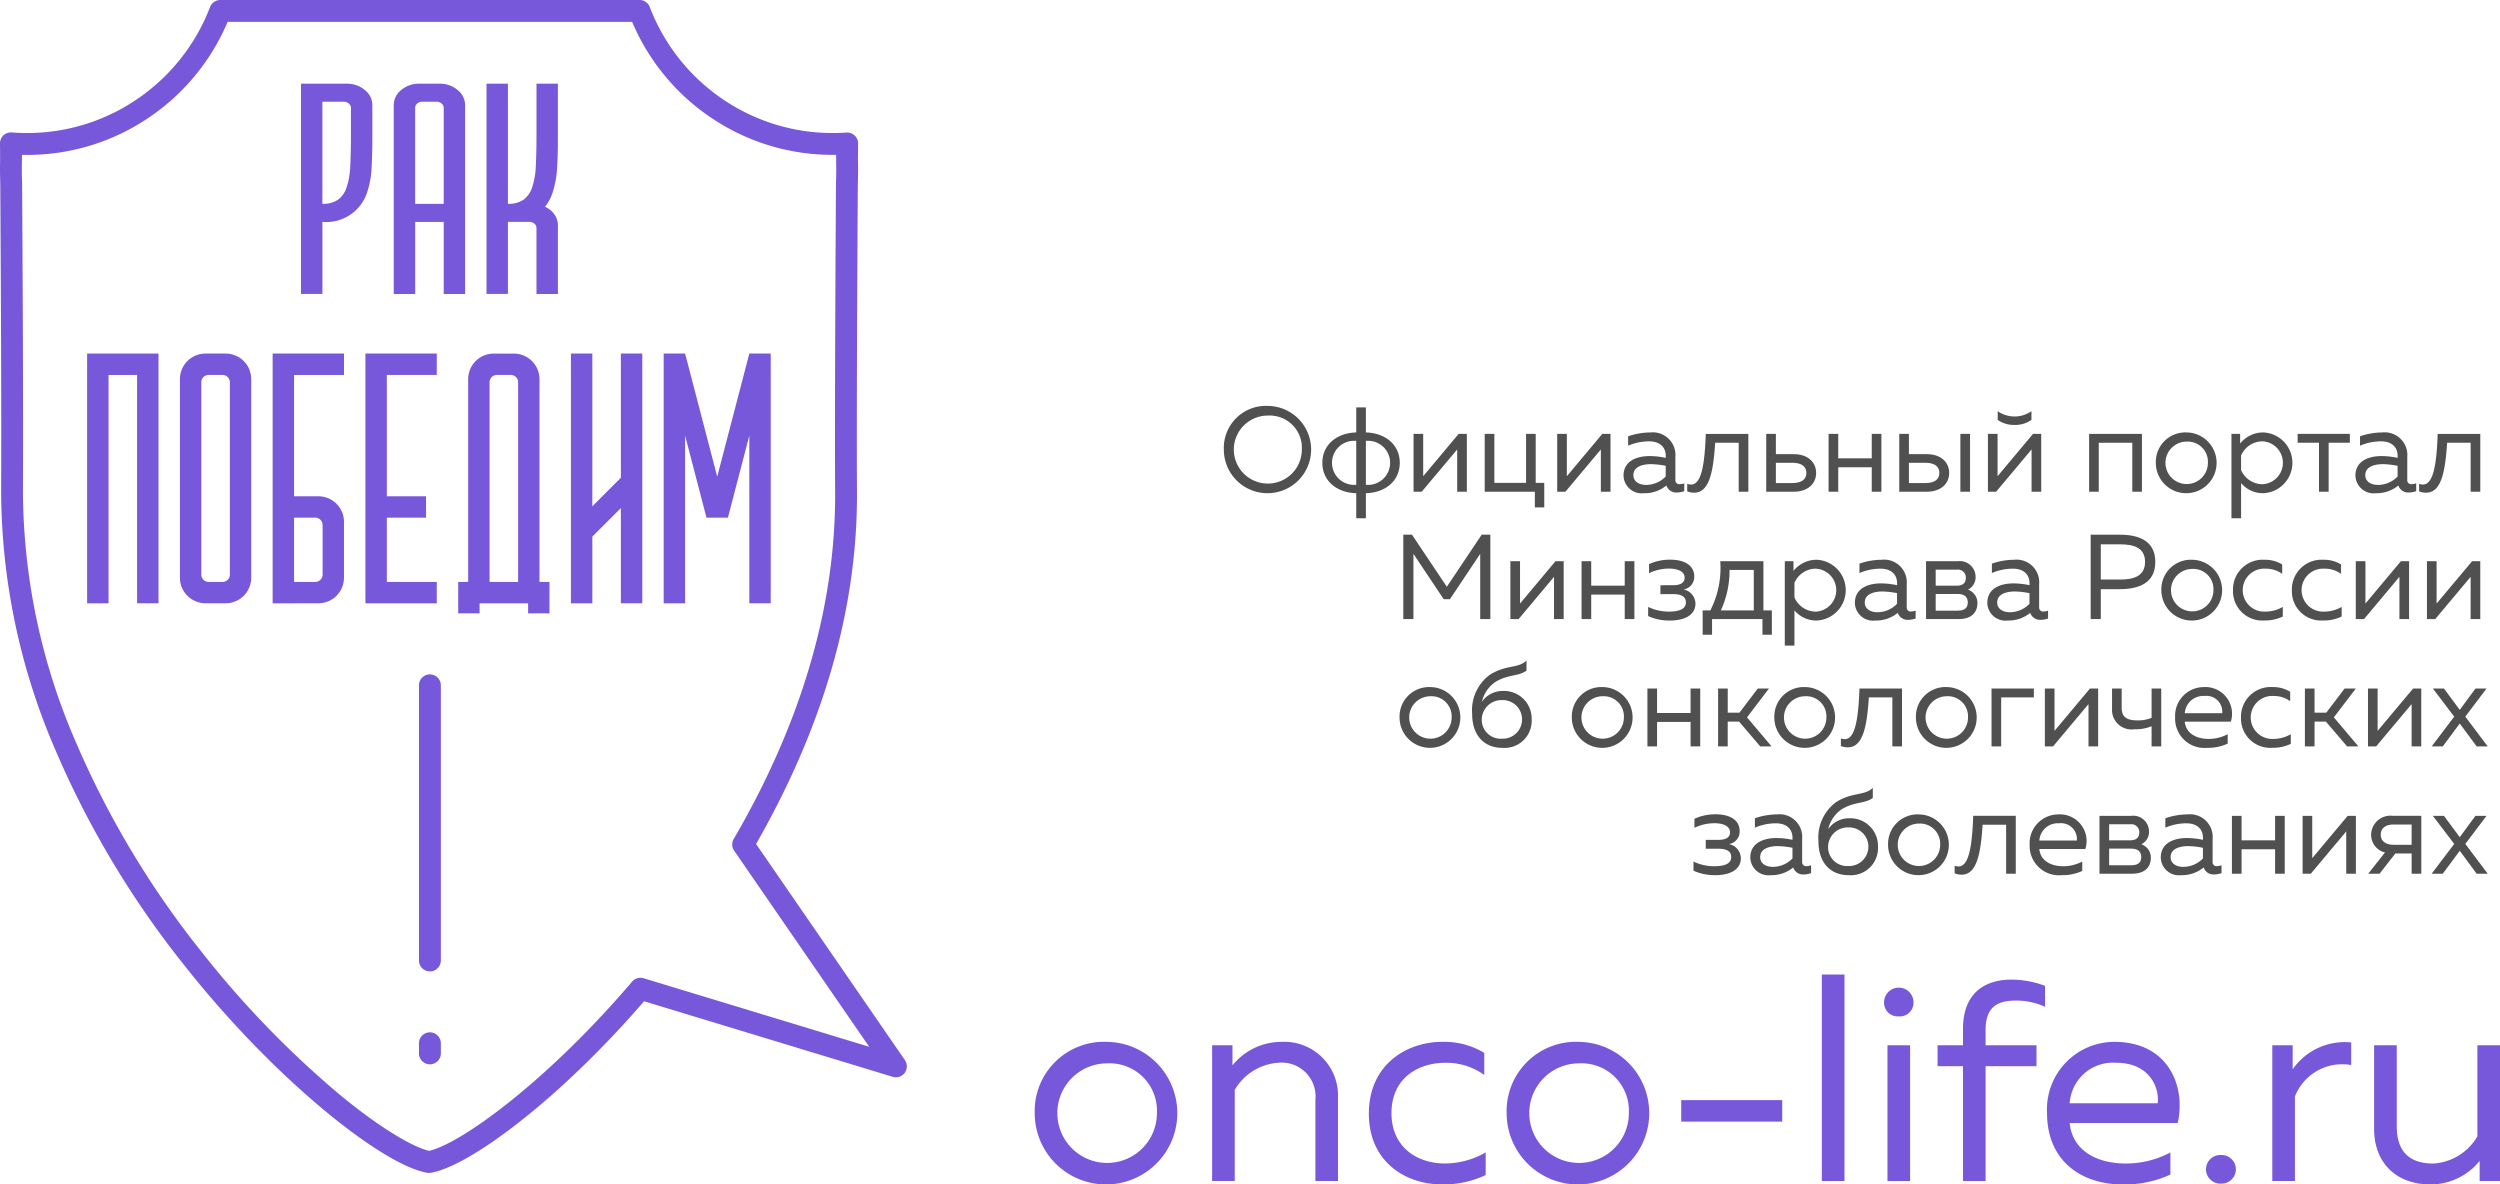 <?xml version="1.0" encoding="UTF-8"?> <svg xmlns="http://www.w3.org/2000/svg" xmlns:xlink="http://www.w3.org/1999/xlink" id="onco-life" width="253.285" height="120" viewBox="0 0 253.285 120"> <defs> <clipPath id="clip-path"> <rect id="Rectangle_321" data-name="Rectangle 321" width="253.285" height="120" fill="none"></rect> </clipPath> </defs> <g id="Group_96" data-name="Group 96" transform="translate(0 0)" clip-path="url(#clip-path)"> <path id="Path_4219" data-name="Path 4219" d="M117.691,37.553a4.422,4.422,0,1,1-4.47,4.423,4.264,4.264,0,0,1,4.47-4.423m0,.978a3.445,3.445,0,1,0,3.433,3.445,3.266,3.266,0,0,0-3.433-3.445" transform="translate(10.77 3.572)" fill="#505050"></path> <path id="Path_4220" data-name="Path 4220" d="M125.769,48.925V46.384c-1.942-.049-3.432-1.221-3.432-3.078s1.49-3.029,3.432-3.078V37.687h.977v2.541c1.942.049,3.433,1.221,3.433,3.078s-1.492,3.029-3.433,3.078v2.541Zm0-3.4V41.083a2.234,2.234,0,1,0,0,4.446m.977,0a2.234,2.234,0,1,0,0-4.446Z" transform="translate(11.637 3.585)" fill="#505050"></path> <path id="Path_4221" data-name="Path 4221" d="M130.773,46V40.141h.978v4.287l3.591-4.287h.831V46h-.978V41.717L131.6,46Z" transform="translate(12.439 3.818)" fill="#505050"></path> <path id="Path_4222" data-name="Path 4222" d="M142.437,47.592V46h-5.081V40.141h.978V45.1h3.213v-4.96h.976V45.1h.867v2.491Z" transform="translate(13.065 3.818)" fill="#505050"></path> <path id="Path_4223" data-name="Path 4223" d="M144.063,46V40.141h.978v4.287l3.591-4.287h.831V46h-.978V41.717L144.894,46Z" transform="translate(13.703 3.818)" fill="#505050"></path> <path id="Path_4224" data-name="Path 4224" d="M155.9,45.247a1.5,1.5,0,0,0,.452-.085v.794a2.164,2.164,0,0,1-.734.135,1.038,1.038,0,0,1-1.074-.709,3.446,3.446,0,0,1-2.284.782A1.841,1.841,0,0,1,150.2,44.38c0-1.515,1.392-1.979,2.651-1.979a8.013,8.013,0,0,1,1.624.183v-.207c0-.879-.6-1.466-1.673-1.466a5.376,5.376,0,0,0-2.138.44V40.4a6.947,6.947,0,0,1,2.235-.391,2.3,2.3,0,0,1,2.553,2.491v2.3a.4.4,0,0,0,.452.451m-3.432.073a2.763,2.763,0,0,0,2-.855V43.391a8.191,8.191,0,0,0-1.49-.171c-.854,0-1.783.255-1.783,1.112,0,.683.622.989,1.27.989" transform="translate(14.287 3.805)" fill="#505050"></path> <path id="Path_4225" data-name="Path 4225" d="M156.8,46.1a1.959,1.959,0,0,1-.709-.135V45.2a1.153,1.153,0,0,0,.391.073c1.038,0,1.38-1.978,1.489-5.13h4.313V46h-.978v-4.96h-2.382c-.195,3.005-.61,5.057-2.125,5.057" transform="translate(14.848 3.818)" fill="#505050"></path> <path id="Path_4226" data-name="Path 4226" d="M163.4,46V40.141h.978v2.052h1.808c1.429,0,2.272.818,2.272,1.906S167.615,46,166.186,46Zm.978-.879h1.685c.855,0,1.405-.33,1.405-1.026s-.55-1.026-1.405-1.026h-1.685Z" transform="translate(15.543 3.818)" fill="#505050"></path> <path id="Path_4227" data-name="Path 4227" d="M169.17,46V40.141h.978V42.62h3.395V40.141h.978V46h-.978V43.525h-3.395V46Z" transform="translate(16.091 3.818)" fill="#505050"></path> <path id="Path_4228" data-name="Path 4228" d="M175.709,46V40.141h.978v2.052h1.807c1.43,0,2.272.818,2.272,1.906S179.924,46,178.494,46Zm.978-.879h1.685c.854,0,1.4-.331,1.4-1.026s-.55-1.026-1.4-1.026h-1.685Zm5.215-4.984h.978V46H181.9Z" transform="translate(16.713 3.818)" fill="#505050"></path> <path id="Path_4229" data-name="Path 4229" d="M183.91,46.2V40.34h.978v4.287l3.591-4.287h.831V46.2h-.978V41.916L184.741,46.2Zm2.7-6.767a2.83,2.83,0,0,1-1.711-.514v-.879a2.99,2.99,0,0,0,3.421,0v.879a2.832,2.832,0,0,1-1.711.514" transform="translate(17.494 3.619)" fill="#505050"></path> <path id="Path_4230" data-name="Path 4230" d="M193.273,46V40.141h5.351V46h-.978v-4.96H194.25V46Z" transform="translate(18.384 3.818)" fill="#505050"></path> <path id="Path_4231" data-name="Path 4231" d="M202.571,40.007a3.079,3.079,0,1,1-3.127,3.078,2.991,2.991,0,0,1,3.127-3.078m0,.929a2.15,2.15,0,1,0,2.15,2.15,2.044,2.044,0,0,0-2.15-2.15" transform="translate(18.971 3.805)" fill="#505050"></path> <path id="Path_4232" data-name="Path 4232" d="M209.69,40.007a3.082,3.082,0,0,1,0,6.156,2.886,2.886,0,0,1-2.273-1.026V48.7h-.977V40.154h.88v.977a3,3,0,0,1,2.37-1.124m-.111.9a2.377,2.377,0,0,0-2.163,1.441v1.466a2.377,2.377,0,0,0,2.163,1.441,2.177,2.177,0,0,0,0-4.349" transform="translate(19.637 3.805)" fill="#505050"></path> <path id="Path_4233" data-name="Path 4233" d="M214.728,46v-4.96h-2.163v-.9h5.289v.9h-2.149V46Z" transform="translate(20.219 3.818)" fill="#505050"></path> <path id="Path_4234" data-name="Path 4234" d="M223.615,45.247a1.493,1.493,0,0,0,.451-.085v.794a2.162,2.162,0,0,1-.733.135,1.039,1.039,0,0,1-1.075-.709,3.44,3.44,0,0,1-2.283.782,1.84,1.84,0,0,1-2.064-1.784c0-1.515,1.392-1.979,2.65-1.979a8,8,0,0,1,1.624.183v-.207c0-.879-.6-1.466-1.673-1.466a5.366,5.366,0,0,0-2.137.44V40.4a6.941,6.941,0,0,1,2.235-.391,2.3,2.3,0,0,1,2.553,2.491v2.3a.4.4,0,0,0,.452.451m-3.433.073a2.76,2.76,0,0,0,2-.855V43.391a8.179,8.179,0,0,0-1.489-.171c-.855,0-1.784.255-1.784,1.112,0,.683.623.989,1.27.989" transform="translate(20.728 3.805)" fill="#505050"></path> <path id="Path_4235" data-name="Path 4235" d="M224.51,46.1a1.958,1.958,0,0,1-.707-.135V45.2a1.142,1.142,0,0,0,.39.073c1.038,0,1.381-1.978,1.49-5.13H230V46h-.978v-4.96h-2.382c-.195,3.005-.61,5.057-2.126,5.057" transform="translate(21.288 3.818)" fill="#505050"></path> <path id="Path_4236" data-name="Path 4236" d="M138.643,49.466v8.551h-1.026V51.408L134.552,56h-.635l-3.066-4.593v6.608h-1.026V49.466h.879l3.531,5.277,3.53-5.277Z" transform="translate(12.349 4.705)" fill="#505050"></path> <path id="Path_4237" data-name="Path 4237" d="M139.732,57.783V51.92h.978v4.287L144.3,51.92h.831v5.863h-.978V53.5l-3.591,4.287Z" transform="translate(13.291 4.939)" fill="#505050"></path> <path id="Path_4238" data-name="Path 4238" d="M146.316,57.783V51.92h.978V54.4h3.395V51.92h.978v5.863h-.978V55.3h-3.395v2.479Z" transform="translate(13.918 4.939)" fill="#505050"></path> <path id="Path_4239" data-name="Path 4239" d="M154.638,57.943a5.1,5.1,0,0,1-2.162-.452v-.928a4.787,4.787,0,0,0,2.04.476c.928,0,1.784-.171,1.784-.929,0-.721-.71-.843-1.3-.843h-1.282v-.9H155c.659,0,1.172-.2,1.172-.757,0-.648-.7-.93-1.611-.93a4.724,4.724,0,0,0-1.992.465v-.917a5.121,5.121,0,0,1,2.1-.452c1.636,0,2.479.671,2.479,1.7a1.288,1.288,0,0,1-1.086,1.32,1.49,1.49,0,0,1,1.208,1.429c0,1.112-1.014,1.723-2.638,1.723" transform="translate(14.504 4.925)" fill="#505050"></path> <path id="Path_4240" data-name="Path 4240" d="M157.52,59.37V56.9h.782a9.444,9.444,0,0,0,1-4.984h4.374V56.9h.855V59.37h-.953V57.782h-5.105V59.37Zm1.844-2.467H162.7V52.8h-2.455a9.651,9.651,0,0,1-.88,4.1" transform="translate(14.983 4.939)" fill="#505050"></path> <path id="Path_4241" data-name="Path 4241" d="M168.368,51.786a3.082,3.082,0,0,1,0,6.156,2.882,2.882,0,0,1-2.272-1.026v3.568h-.977V51.933H166v.977a3,3,0,0,1,2.37-1.124m-.111.9a2.374,2.374,0,0,0-2.162,1.441V55.6a2.374,2.374,0,0,0,2.162,1.441,2.177,2.177,0,0,0,0-4.349" transform="translate(15.706 4.926)" fill="#505050"></path> <path id="Path_4242" data-name="Path 4242" d="M177.307,57.026a1.493,1.493,0,0,0,.451-.085v.794a2.162,2.162,0,0,1-.733.135,1.039,1.039,0,0,1-1.075-.709,3.44,3.44,0,0,1-2.283.782,1.84,1.84,0,0,1-2.064-1.784c0-1.515,1.392-1.979,2.65-1.979a8,8,0,0,1,1.624.183v-.207c0-.879-.6-1.466-1.673-1.466a5.366,5.366,0,0,0-2.137.44v-.953a6.941,6.941,0,0,1,2.235-.391,2.3,2.3,0,0,1,2.553,2.491v2.3a.4.4,0,0,0,.452.451m-3.433.073a2.76,2.76,0,0,0,2-.855V55.17A8.179,8.179,0,0,0,174.388,55c-.855,0-1.784.256-1.784,1.112,0,.683.623.989,1.27.989" transform="translate(16.323 4.926)" fill="#505050"></path> <path id="Path_4243" data-name="Path 4243" d="M178.185,57.783V51.92H181.4a1.6,1.6,0,0,1,1.807,1.588,1.393,1.393,0,0,1-.781,1.294,1.408,1.408,0,0,1,.965,1.356c0,.965-.623,1.625-1.893,1.625Zm.978-3.384H181.3c.513,0,.916-.195.916-.794a.8.8,0,0,0-.916-.83h-2.138Zm0,2.529h2.2c.61,0,1.05-.183,1.05-.83,0-.7-.526-.855-1.014-.855h-2.235Z" transform="translate(16.949 4.939)" fill="#505050"></path> <path id="Path_4244" data-name="Path 4244" d="M189.559,57.026a1.493,1.493,0,0,0,.451-.085v.794a2.162,2.162,0,0,1-.733.135,1.039,1.039,0,0,1-1.075-.709,3.44,3.44,0,0,1-2.283.782,1.84,1.84,0,0,1-2.064-1.784c0-1.515,1.392-1.979,2.65-1.979a8,8,0,0,1,1.624.183v-.207c0-.879-.6-1.466-1.673-1.466a5.366,5.366,0,0,0-2.137.44v-.953a6.941,6.941,0,0,1,2.235-.391,2.3,2.3,0,0,1,2.553,2.491v2.3a.4.4,0,0,0,.452.451m-3.433.073a2.76,2.76,0,0,0,2-.855V55.17A8.179,8.179,0,0,0,186.64,55c-.855,0-1.784.256-1.784,1.112,0,.683.623.989,1.27.989" transform="translate(17.488 4.926)" fill="#505050"></path> <path id="Path_4245" data-name="Path 4245" d="M196.335,49.465c1.98,0,3.629.623,3.629,2.761s-1.649,2.761-3.629,2.761h-1.892v3.03h-1.026V49.465Zm.049.978h-1.942V54.01h1.942c1.392,0,2.541-.342,2.541-1.784s-1.136-1.783-2.541-1.783" transform="translate(18.398 4.705)" fill="#505050"></path> <path id="Path_4246" data-name="Path 4246" d="M203.083,51.786a3.079,3.079,0,1,1-3.127,3.078,2.991,2.991,0,0,1,3.127-3.078m0,.929a2.15,2.15,0,1,0,2.15,2.15,2.044,2.044,0,0,0-2.15-2.15" transform="translate(19.02 4.926)" fill="#505050"></path> <path id="Path_4247" data-name="Path 4247" d="M209.76,51.786a3.309,3.309,0,0,1,1.808.476v.953a2.8,2.8,0,0,0-1.686-.526,2.178,2.178,0,1,0-.023,4.349,3.544,3.544,0,0,0,1.771-.476v.977a4.242,4.242,0,0,1-1.905.4,2.964,2.964,0,0,1-3.139-3.054,3.008,3.008,0,0,1,3.175-3.1" transform="translate(19.65 4.926)" fill="#505050"></path> <path id="Path_4248" data-name="Path 4248" d="M215.206,51.786a3.309,3.309,0,0,1,1.808.476v.953a2.8,2.8,0,0,0-1.686-.526,2.178,2.178,0,1,0-.023,4.349,3.544,3.544,0,0,0,1.771-.476v.977a4.243,4.243,0,0,1-1.906.4,2.964,2.964,0,0,1-3.139-3.054,3.009,3.009,0,0,1,3.175-3.1" transform="translate(20.168 4.926)" fill="#505050"></path> <path id="Path_4249" data-name="Path 4249" d="M217.943,57.783V51.92h.978v4.287l3.591-4.287h.831v5.863h-.978V53.5l-3.591,4.287Z" transform="translate(20.731 4.939)" fill="#505050"></path> <path id="Path_4250" data-name="Path 4250" d="M224.527,57.783V51.92h.978v4.287L229.1,51.92h.83v5.863h-.977V53.5l-3.591,4.287Z" transform="translate(21.357 4.939)" fill="#505050"></path> <path id="Path_4251" data-name="Path 4251" d="M132.606,63.564a3.079,3.079,0,1,1-3.127,3.078,2.991,2.991,0,0,1,3.127-3.078m0,.929a2.15,2.15,0,1,0,2.15,2.15,2.045,2.045,0,0,0-2.15-2.15" transform="translate(12.316 6.046)" fill="#505050"></path> <path id="Path_4252" data-name="Path 4252" d="M139.236,69.954c-1.771,0-3.041-1.209-3.041-3.433A4.479,4.479,0,0,1,138,62.539c1.685-1.038,2.845-.6,3.7-1.429v1.026c-.842.6-1.784.342-3.127,1.124a3.369,3.369,0,0,0-1.393,2.028,2.585,2.585,0,0,1,2.162-1.1,2.806,2.806,0,0,1,2.883,2.858,2.755,2.755,0,0,1-2.994,2.908m-.023-.929a1.956,1.956,0,1,0,0-3.908,2,2,0,0,0-2.04,1.954,1.916,1.916,0,0,0,2.04,1.955" transform="translate(12.955 5.813)" fill="#505050"></path> <path id="Path_4253" data-name="Path 4253" d="M148.541,63.564a3.079,3.079,0,1,1-3.127,3.078,2.991,2.991,0,0,1,3.127-3.078m0,.929a2.15,2.15,0,1,0,2.15,2.15,2.045,2.045,0,0,0-2.15-2.15" transform="translate(13.832 6.046)" fill="#505050"></path> <path id="Path_4254" data-name="Path 4254" d="M152.409,69.561V63.7h.978v2.479h3.395V63.7h.978v5.863h-.978V67.082h-3.395v2.479Z" transform="translate(14.497 6.059)" fill="#505050"></path> <path id="Path_4255" data-name="Path 4255" d="M158.948,69.561V63.7h.978v2.443h1.185l1.856-2.443H164.1l-2.223,2.92,2.491,2.944h-1.148l-2.151-2.517h-1.147v2.517Z" transform="translate(15.119 6.059)" fill="#505050"></path> <path id="Path_4256" data-name="Path 4256" d="M167.276,63.564a3.079,3.079,0,1,1-3.127,3.078,2.991,2.991,0,0,1,3.127-3.078m0,.929a2.15,2.15,0,1,0,2.15,2.15,2.044,2.044,0,0,0-2.15-2.15" transform="translate(15.614 6.046)" fill="#505050"></path> <path id="Path_4257" data-name="Path 4257" d="M171.016,69.659a1.957,1.957,0,0,1-.707-.135v-.77a1.142,1.142,0,0,0,.39.073c1.038,0,1.381-1.978,1.49-5.13H176.5v5.863h-.978V64.6h-2.382c-.195,3.005-.61,5.057-2.126,5.057" transform="translate(16.2 6.059)" fill="#505050"></path> <path id="Path_4258" data-name="Path 4258" d="M180.377,63.564a3.079,3.079,0,1,1-3.128,3.078,2.991,2.991,0,0,1,3.128-3.078m0,.929a2.15,2.15,0,1,0,2.15,2.15,2.045,2.045,0,0,0-2.15-2.15" transform="translate(16.86 6.046)" fill="#505050"></path> <path id="Path_4259" data-name="Path 4259" d="M184.245,69.561V63.7h4.288v.9h-3.311v4.96Z" transform="translate(17.525 6.059)" fill="#505050"></path> <path id="Path_4260" data-name="Path 4260" d="M189.178,69.561V63.7h.978v4.287l3.591-4.287h.83v5.863H193.6V65.274l-3.591,4.287Z" transform="translate(17.995 6.059)" fill="#505050"></path> <path id="Path_4261" data-name="Path 4261" d="M199.4,69.561v-2.04a4.42,4.42,0,0,1-1.747.306,1.979,1.979,0,0,1-2.259-2.1V63.7h.976v1.955c0,.989.6,1.27,1.577,1.27a3.58,3.58,0,0,0,1.453-.257V63.7h.978v5.863Z" transform="translate(18.586 6.059)" fill="#505050"></path> <path id="Path_4262" data-name="Path 4262" d="M204.147,63.564a2.7,2.7,0,0,1,2.725,3.505h-4.666c.123,1.233,1.234,1.747,2.419,1.747a4.1,4.1,0,0,0,1.93-.476v.953a4.693,4.693,0,0,1-2.076.427,2.971,2.971,0,0,1-3.249-3.078,2.915,2.915,0,0,1,2.918-3.077m.061.9a1.873,1.873,0,0,0-2,1.747H206a1.606,1.606,0,0,0-1.8-1.747" transform="translate(19.141 6.046)" fill="#505050"></path> <path id="Path_4263" data-name="Path 4263" d="M210.5,63.564a3.3,3.3,0,0,1,1.807.476v.953a2.8,2.8,0,0,0-1.685-.526,2.178,2.178,0,1,0-.024,4.349,3.544,3.544,0,0,0,1.771-.476v.977a4.239,4.239,0,0,1-1.906.4,2.964,2.964,0,0,1-3.139-3.054,3.009,3.009,0,0,1,3.176-3.1" transform="translate(19.721 6.046)" fill="#505050"></path> <path id="Path_4264" data-name="Path 4264" d="M213.235,69.561V63.7h.978v2.443H215.4l1.856-2.443h1.136l-2.223,2.92,2.491,2.944h-1.148l-2.151-2.517h-1.147v2.517Z" transform="translate(20.283 6.059)" fill="#505050"></path> <path id="Path_4265" data-name="Path 4265" d="M219.071,69.561V63.7h.978v4.287L223.64,63.7h.83v5.863h-.977V65.274L219.9,69.561Z" transform="translate(20.838 6.059)" fill="#505050"></path> <path id="Path_4266" data-name="Path 4266" d="M230.521,63.7l-2.15,2.846,2.271,3.017H229.52l-1.711-2.321-1.723,2.321h-1.124l2.284-3.017L225.086,63.7h1.123l1.6,2.162L229.4,63.7Z" transform="translate(21.399 6.059)" fill="#505050"></path> <path id="Path_4267" data-name="Path 4267" d="M158.834,81.5a5.1,5.1,0,0,1-2.163-.452v-.928a4.789,4.789,0,0,0,2.041.476c.928,0,1.783-.171,1.783-.929,0-.721-.709-.843-1.3-.843h-1.282v-.9H159.2c.66,0,1.173-.2,1.173-.757,0-.648-.7-.93-1.612-.93a4.724,4.724,0,0,0-1.992.465v-.917a5.125,5.125,0,0,1,2.1-.452c1.637,0,2.48.671,2.48,1.7a1.288,1.288,0,0,1-1.087,1.32,1.49,1.49,0,0,1,1.209,1.429c0,1.112-1.014,1.723-2.638,1.723" transform="translate(14.903 7.166)" fill="#505050"></path> <path id="Path_4268" data-name="Path 4268" d="M167.632,80.583a1.5,1.5,0,0,0,.452-.085v.794a2.164,2.164,0,0,1-.734.135,1.038,1.038,0,0,1-1.074-.709,3.446,3.446,0,0,1-2.284.782,1.841,1.841,0,0,1-2.064-1.784c0-1.515,1.392-1.979,2.651-1.979a8.014,8.014,0,0,1,1.624.183v-.207c0-.879-.6-1.466-1.673-1.466a5.376,5.376,0,0,0-2.138.44v-.953a6.947,6.947,0,0,1,2.235-.391,2.3,2.3,0,0,1,2.553,2.491v2.3a.4.4,0,0,0,.452.451m-3.432.073a2.763,2.763,0,0,0,2-.855V78.727a8.192,8.192,0,0,0-1.49-.171c-.854,0-1.783.255-1.783,1.112,0,.683.622.989,1.27.989" transform="translate(15.403 7.167)" fill="#505050"></path> <path id="Path_4269" data-name="Path 4269" d="M171.273,81.733c-1.771,0-3.041-1.209-3.041-3.433a4.48,4.48,0,0,1,1.807-3.982c1.688-1.038,2.847-.6,3.7-1.429v1.026c-.842.6-1.783.342-3.127,1.124a3.382,3.382,0,0,0-1.393,2.028,2.586,2.586,0,0,1,2.163-1.1,2.805,2.805,0,0,1,2.882,2.858,2.755,2.755,0,0,1-2.993,2.908m-.024-.929a1.956,1.956,0,1,0,0-3.908,1.994,1.994,0,0,0-2.039,1.954,1.916,1.916,0,0,0,2.039,1.955" transform="translate(16.002 6.933)" fill="#505050"></path> <path id="Path_4270" data-name="Path 4270" d="M177.8,75.343a3.079,3.079,0,1,1-3.127,3.078,2.991,2.991,0,0,1,3.127-3.078m0,.929a2.15,2.15,0,1,0,2.15,2.15,2.044,2.044,0,0,0-2.15-2.15" transform="translate(16.615 7.167)" fill="#505050"></path> <path id="Path_4271" data-name="Path 4271" d="M181.539,81.438a1.957,1.957,0,0,1-.707-.135v-.77a1.142,1.142,0,0,0,.39.073c1.038,0,1.381-1.978,1.49-5.13h4.313V81.34h-.978V76.38h-2.382c-.195,3.005-.61,5.057-2.126,5.057" transform="translate(17.201 7.179)" fill="#505050"></path> <path id="Path_4272" data-name="Path 4272" d="M190.691,75.343a2.7,2.7,0,0,1,2.725,3.505h-4.666c.122,1.233,1.233,1.747,2.418,1.747a4.106,4.106,0,0,0,1.931-.476v.953a4.7,4.7,0,0,1-2.077.427,2.971,2.971,0,0,1-3.249-3.077,2.916,2.916,0,0,1,2.92-3.078m.061.9a1.871,1.871,0,0,0-2,1.747h3.8a1.607,1.607,0,0,0-1.8-1.747" transform="translate(17.861 7.167)" fill="#505050"></path> <path id="Path_4273" data-name="Path 4273" d="M194.232,81.34V75.477h3.213a1.6,1.6,0,0,1,1.807,1.588,1.393,1.393,0,0,1-.781,1.294,1.408,1.408,0,0,1,.965,1.356c0,.965-.623,1.625-1.893,1.625Zm.978-3.384h2.138c.513,0,.916-.195.916-.794a.8.8,0,0,0-.916-.83H195.21Zm0,2.529h2.2c.61,0,1.05-.183,1.05-.83,0-.7-.526-.856-1.014-.856H195.21Z" transform="translate(18.475 7.179)" fill="#505050"></path> <path id="Path_4274" data-name="Path 4274" d="M205.606,80.583a1.493,1.493,0,0,0,.451-.085v.794a2.162,2.162,0,0,1-.733.135,1.039,1.039,0,0,1-1.075-.709,3.44,3.44,0,0,1-2.283.782,1.84,1.84,0,0,1-2.064-1.784c0-1.515,1.392-1.979,2.65-1.979a8.005,8.005,0,0,1,1.624.183v-.207c0-.879-.6-1.466-1.673-1.466a5.366,5.366,0,0,0-2.137.44v-.953a6.941,6.941,0,0,1,2.235-.391,2.3,2.3,0,0,1,2.553,2.491v2.3a.4.4,0,0,0,.452.451m-3.433.073a2.76,2.76,0,0,0,2-.855V78.727a8.18,8.18,0,0,0-1.489-.171c-.855,0-1.784.255-1.784,1.112,0,.683.623.989,1.27.989" transform="translate(19.015 7.167)" fill="#505050"></path> <path id="Path_4275" data-name="Path 4275" d="M206.484,81.34V75.477h.978v2.479h3.395V75.477h.978V81.34h-.978V78.861h-3.395V81.34Z" transform="translate(19.641 7.179)" fill="#505050"></path> <path id="Path_4276" data-name="Path 4276" d="M213.023,81.34V75.477H214v4.287l3.591-4.287h.83V81.34h-.977V77.053l-3.591,4.287Z" transform="translate(20.263 7.179)" fill="#505050"></path> <path id="Path_4277" data-name="Path 4277" d="M219.093,81.34l1.7-2.15a1.845,1.845,0,0,1-1.405-1.808,1.958,1.958,0,0,1,2.2-1.906h2.883V81.34h-.978V79.288h-1.649l-1.6,2.052Zm2.578-2.932h1.82V76.356h-1.82c-.818,0-1.306.379-1.306,1.026s.488,1.026,1.306,1.026" transform="translate(20.84 7.179)" fill="#505050"></path> <path id="Path_4278" data-name="Path 4278" d="M230.521,75.477l-2.15,2.846,2.271,3.017H229.52l-1.711-2.321-1.723,2.321h-1.124l2.284-3.017-2.162-2.846h1.123l1.6,2.162,1.588-2.162Z" transform="translate(21.399 7.179)" fill="#505050"></path> <path id="Path_4279" data-name="Path 4279" d="M103.063,96.387a7.223,7.223,0,1,1-7.337,7.222,7.018,7.018,0,0,1,7.337-7.222m0,2.178a5.044,5.044,0,1,0,5.044,5.044,4.8,4.8,0,0,0-5.044-5.044" transform="translate(9.105 9.168)" fill="#7758db"></path> <path id="Path_4280" data-name="Path 4280" d="M119.16,96.387A5.447,5.447,0,0,1,124.892,102v8.484H122.6v-8.2a3.429,3.429,0,0,0-3.7-3.784,5.551,5.551,0,0,0-4.47,2.752v9.229h-2.293V96.731H114.2v2.035a6.4,6.4,0,0,1,4.959-2.379" transform="translate(10.667 9.168)" fill="#7758db"></path> <path id="Path_4281" data-name="Path 4281" d="M134.09,96.387a7.755,7.755,0,0,1,4.241,1.118V99.74a6.559,6.559,0,0,0-3.954-1.233c-2.666,0-5.446,1.492-5.446,5.1,0,3.525,2.694,5.1,5.388,5.1a8.33,8.33,0,0,0,4.156-1.118v2.293a9.983,9.983,0,0,1-4.47.945c-3.612,0-7.367-2.264-7.367-7.164,0-5.017,3.87-7.28,7.452-7.28" transform="translate(12.046 9.168)" fill="#7758db"></path> <path id="Path_4282" data-name="Path 4282" d="M146.723,96.387a7.223,7.223,0,1,1-7.337,7.222,7.019,7.019,0,0,1,7.337-7.222m0,2.178a5.044,5.044,0,1,0,5.044,5.044,4.8,4.8,0,0,0-5.044-5.044" transform="translate(13.258 9.168)" fill="#7758db"></path> <rect id="Rectangle_319" data-name="Rectangle 319" width="10.232" height="2.178" transform="translate(170.332 111.459)" fill="#7758db"></rect> <rect id="Rectangle_320" data-name="Rectangle 320" width="2.293" height="20.922" transform="translate(184.577 98.734)" fill="#7758db"></rect> <path id="Path_4283" data-name="Path 4283" d="M175.793,94.285a1.389,1.389,0,0,1-1.49-1.461,1.491,1.491,0,0,1,2.981,0,1.389,1.389,0,0,1-1.49,1.461m-1.147,2.924h2.293v13.757h-2.293Z" transform="translate(16.58 8.69)" fill="#7758db"></path> <path id="Path_4284" data-name="Path 4284" d="M181.83,111.035V99.4h-2.579v-2.12h2.579V95.616c0-3.841,2.465-4.987,4.872-4.987a9.664,9.664,0,0,1,3.44.631v2.12a7.055,7.055,0,0,0-2.9-.63c-1.662,0-3.123.429-3.123,2.951v1.577h5.158V99.4h-5.158v11.637Z" transform="translate(17.05 8.621)" fill="#7758db"></path> <path id="Path_4285" data-name="Path 4285" d="M196.23,96.387c5.3,0,7.252,4.327,6.391,8.225H191.673c.286,2.894,2.894,4.1,5.675,4.1a9.611,9.611,0,0,0,4.528-1.118v2.236a11.021,11.021,0,0,1-4.872,1c-4.071,0-7.624-2.322-7.624-7.222a6.841,6.841,0,0,1,6.85-7.222m.143,2.12a4.393,4.393,0,0,0-4.7,4.1h8.913c.2-1.462-.716-4.1-4.213-4.1" transform="translate(18.014 9.168)" fill="#7758db"></path> <path id="Path_4286" data-name="Path 4286" d="M205.61,109.75a1.449,1.449,0,1,1,0-2.894,1.448,1.448,0,1,1,0,2.894" transform="translate(19.413 10.164)" fill="#7758db"></path> <path id="Path_4287" data-name="Path 4287" d="M218.212,96.441v2.293a5.147,5.147,0,0,0-5.7,3.181v8.569h-2.293V96.728h2.064v2.436a6.42,6.42,0,0,1,5.932-2.722" transform="translate(19.996 9.171)" fill="#7758db"></path> <path id="Path_4288" data-name="Path 4288" d="M232.393,96.7v13.757H230.33v-2.035a6.4,6.4,0,0,1-4.959,2.379c-3.582,0-5.732-2.264-5.732-5.617V96.7h2.293v8.2c0,2.58,1.289,3.784,3.7,3.784a5.549,5.549,0,0,0,4.47-2.752V96.7Z" transform="translate(20.892 9.198)" fill="#7758db"></path> <path id="Path_4289" data-name="Path 4289" d="M8.06,32.71h7.23v25.3H13.12V34.879H10.229V58.014H8.06Z" transform="translate(0.767 3.111)" fill="#7758db"></path> <path id="Path_4290" data-name="Path 4290" d="M19.245,32.71h2.024a2.593,2.593,0,0,1,2.6,2.6v20.1a2.591,2.591,0,0,1-2.6,2.6H19.245a2.591,2.591,0,0,1-2.6-2.6v-20.1a2.593,2.593,0,0,1,2.6-2.6m.289,23.136H20.98a.743.743,0,0,0,.724-.723V35.6a.743.743,0,0,0-.724-.723H19.534a.741.741,0,0,0-.723.723V55.123a.741.741,0,0,0,.723.723" transform="translate(1.583 3.111)" fill="#7758db"></path> <path id="Path_4291" data-name="Path 4291" d="M25.223,58.014V32.71h7.23v2.169H27.394V47.17h2.457a2.591,2.591,0,0,1,2.6,2.6v5.639a2.591,2.591,0,0,1-2.6,2.6Zm2.171-2.168h2.167a.741.741,0,0,0,.724-.723V50.062a.741.741,0,0,0-.724-.724H27.394Z" transform="translate(2.399 3.111)" fill="#7758db"></path> <path id="Path_4292" data-name="Path 4292" d="M33.806,32.71h7.23v2.168H35.975V47.169h3.975v2.169H35.975v6.507h5.061v2.168h-7.23Z" transform="translate(3.216 3.111)" fill="#7758db"></path> <path id="Path_4293" data-name="Path 4293" d="M42.389,59.027V55.846H43.4V35.313a2.593,2.593,0,0,1,2.6-2.6h2.025a2.593,2.593,0,0,1,2.6,2.6V55.846h1.013v3.181H49.473V58.014H44.557v1.013Zm6.072-3.181V35.6a.741.741,0,0,0-.723-.723H46.292a.741.741,0,0,0-.723.723V55.846Z" transform="translate(4.032 3.111)" fill="#7758db"></path> <path id="Path_4294" data-name="Path 4294" d="M52.819,32.71h2.169V48.182l2.891-2.892V32.71h2.169v25.3H57.879V48.363l-2.891,2.891v6.76H52.819Z" transform="translate(5.024 3.111)" fill="#7758db"></path> <path id="Path_4295" data-name="Path 4295" d="M63.57,32.71l3.254,12.471L70.077,32.71h2.168v25.3H70.077V41.024l-2.169,8.314H65.738L63.57,41.024v16.99H61.4V32.71Z" transform="translate(5.84 3.111)" fill="#7758db"></path> <path id="Path_4296" data-name="Path 4296" d="M32.472,7.743a2.766,2.766,0,0,1,1.843.64,1.957,1.957,0,0,1,.76,1.552v3.257q0,1.582-.072,3.028a9.112,9.112,0,0,1-.471,2.571,4.344,4.344,0,0,1-4.518,2.952v7.3H27.845V7.743Zm.434,5.265v-2.83a.546.546,0,0,0-.217-.427.762.762,0,0,0-.506-.182H30.013V19.916a2.715,2.715,0,0,0,1.555-.4,2.463,2.463,0,0,0,.885-1.232,7.547,7.547,0,0,0,.38-2.146q.072-1.308.072-3.134" transform="translate(2.649 0.737)" fill="#7758db"></path> <path id="Path_4297" data-name="Path 4297" d="M36.427,9.934a1.963,1.963,0,0,1,.759-1.553,2.766,2.766,0,0,1,1.843-.638h2.025a2.763,2.763,0,0,1,1.843.638,1.964,1.964,0,0,1,.76,1.553V29.046H41.489v-7.3H38.6v7.3H36.427Zm5.062,9.982V10.177a.545.545,0,0,0-.218-.426.763.763,0,0,0-.506-.183H39.318a.763.763,0,0,0-.506.183.544.544,0,0,0-.217.426v9.739Z" transform="translate(3.465 0.737)" fill="#7758db"></path> <path id="Path_4298" data-name="Path 4298" d="M47.178,7.743V19.916a2.709,2.709,0,0,0,1.554-.4,2.462,2.462,0,0,0,.886-1.233A7.57,7.57,0,0,0,50,16.143q.071-1.308.072-3.134V7.743h2.168v5.9q0,1.462-.09,2.77a9.385,9.385,0,0,1-.452,2.374,4.574,4.574,0,0,1-.759,1.43A2.234,2.234,0,0,1,51.9,21a1.931,1.931,0,0,1,.343,1.11v6.939H50.071v-6.7a.544.544,0,0,0-.217-.426.765.765,0,0,0-.507-.182H47.178v7.3H45.009V7.743Z" transform="translate(4.281 0.737)" fill="#7758db"></path> <path id="Path_4299" data-name="Path 4299" d="M39.868,62.388A1.108,1.108,0,0,0,38.76,63.5V91.374a1.108,1.108,0,0,0,2.217,0V63.5a1.108,1.108,0,0,0-1.108-1.108" transform="translate(3.687 5.934)" fill="#7758db"></path> <path id="Path_4300" data-name="Path 4300" d="M39.868,95.506a1.108,1.108,0,0,0-1.108,1.108v1.023a1.108,1.108,0,0,0,2.217,0V96.614a1.108,1.108,0,0,0-1.108-1.108" transform="translate(3.687 9.085)" fill="#7758db"></path> <path id="Path_4301" data-name="Path 4301" d="M43.471,118.833a1.215,1.215,0,0,1-.179-.014c-4.469-.729-15.46-9.391-24.7-21.123A94.5,94.5,0,0,1,5.666,76.106,66.546,66.546,0,0,1,.115,49.849C.159,41.611.08,26.761.028,18.632.009,18.063,0,17.589,0,17.142c0-.324.005-.648.012-.971L0,14.531a1.107,1.107,0,0,1,1.193-1.113c.507.039,1.024.059,1.534.059a19.735,19.735,0,0,0,11.38-3.583A19.828,19.828,0,0,0,21.281.712,1.109,1.109,0,0,1,22.316,0H64.795A1.109,1.109,0,0,1,65.83.712,19.828,19.828,0,0,0,73,9.894a19.735,19.735,0,0,0,11.38,3.583c.444,0,.906-.016,1.373-.048a1.108,1.108,0,0,1,1.184,1.113l-.012,1.627c.008.324.012.647.012.972,0,.45-.009.924-.027,1.49-.051,8.13-.131,22.981-.087,31.216C86.89,61.565,83.45,73.559,76.6,85.506l15.08,21.9a1.108,1.108,0,0,1-1.234,1.689l-25.192-7.653c-8.735,10.108-17.795,16.755-21.607,17.377a1.227,1.227,0,0,1-.179.014M2.225,15.688l0,.484V16.2c-.007.312-.012.625-.012.939,0,.426.009.879.027,1.43V18.6c.05,8.131.13,23,.085,31.258A64.357,64.357,0,0,0,7.709,75.245a92.249,92.249,0,0,0,12.626,21.08,97.95,97.95,0,0,0,14.053,14.554c4.529,3.738,7.671,5.4,9.085,5.718C46.611,115.9,55.3,109.7,64.043,99.452a1.109,1.109,0,0,1,1.166-.342l22.852,6.942L74.379,86.186A1.109,1.109,0,0,1,74.335,85C81.215,73.2,84.673,61.376,84.61,49.861c-.044-8.253.035-23.126.087-31.258v-.031c.019-.548.027-1,.027-1.43,0-.313-.005-.626-.012-.939v-.033l0-.48-.333,0a21.938,21.938,0,0,1-12.652-3.984,22.046,22.046,0,0,1-7.684-9.493H23.064a22.031,22.031,0,0,1-7.684,9.493A21.931,21.931,0,0,1,2.225,15.688" transform="translate(0 0)" fill="#7758db"></path> </g> </svg> 